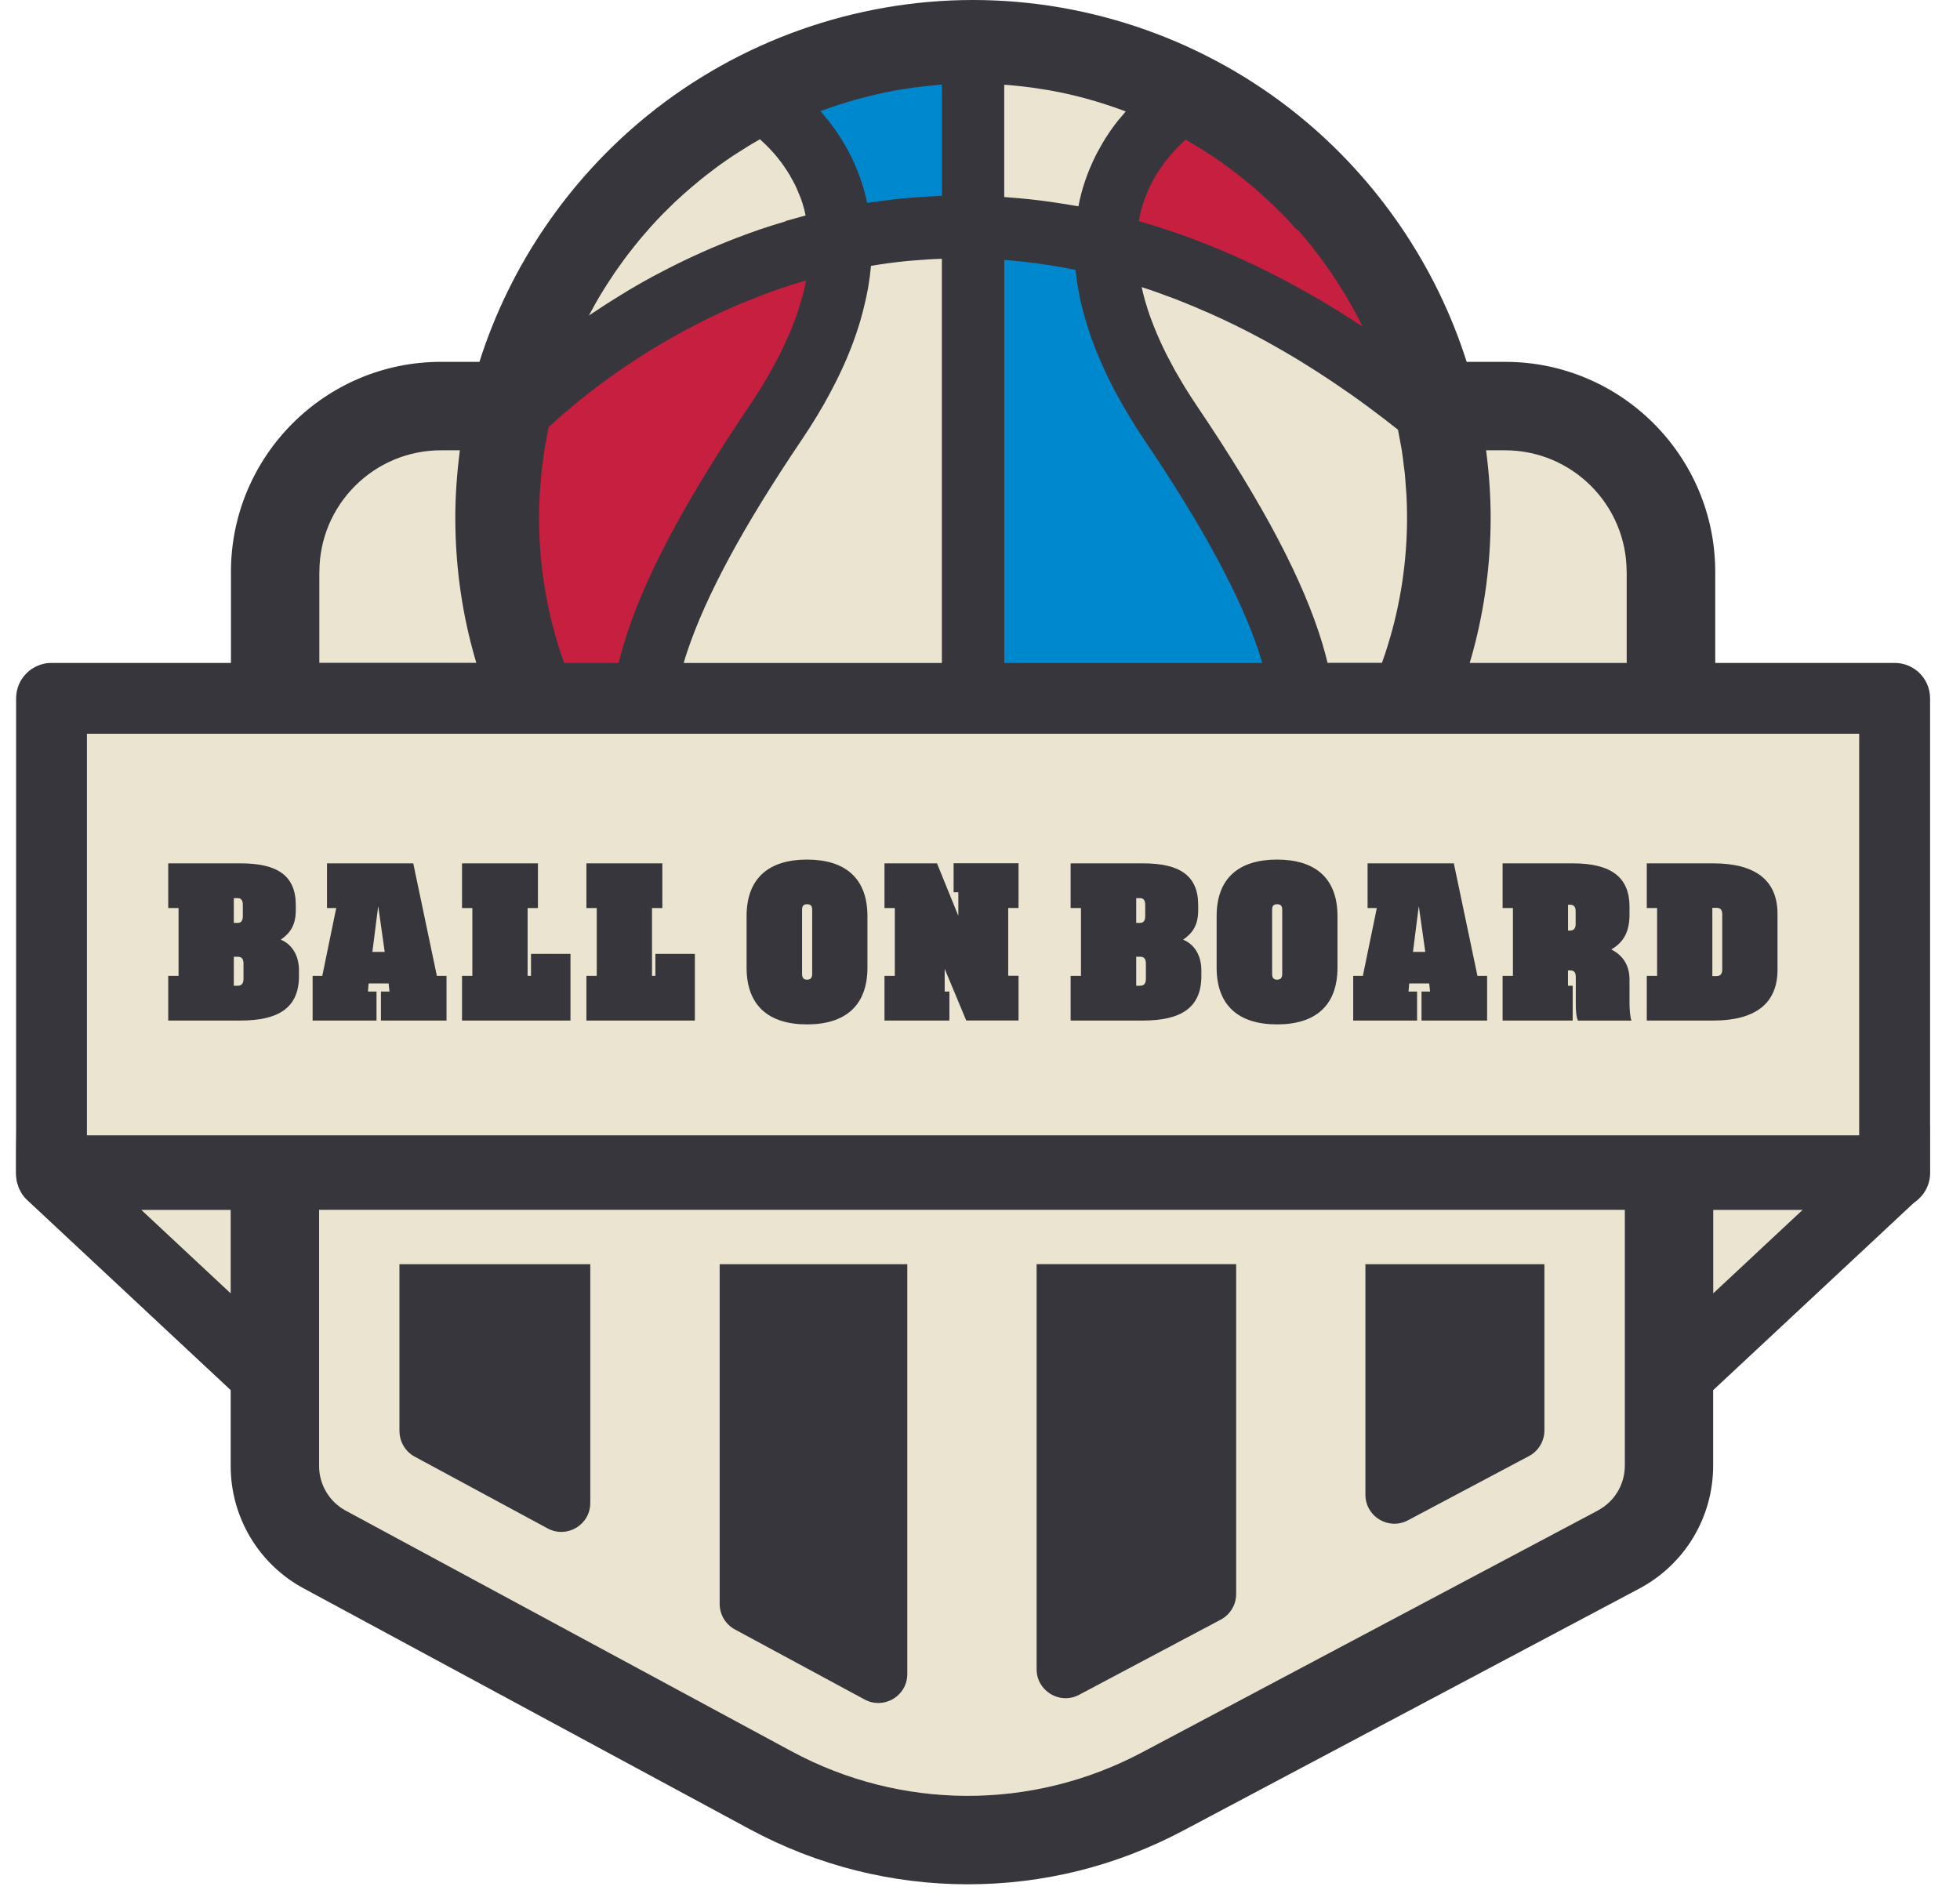 <svg width="200" height="194" viewBox="0 0 200 194" fill="none" xmlns="http://www.w3.org/2000/svg">
<mask id="mask0_1081_2009" style="mask-type:alpha" maskUnits="userSpaceOnUse" x="0" y="116" width="200" height="78">
<path d="M0 116.328H200V193.535H0V116.328Z" fill="#D9D9D9"/>
</mask>
<g mask="url(#mask0_1081_2009)">
<path d="M163.044 154.15L116.529 178.836C105.303 184.791 91.927 184.746 80.745 178.708L35.284 154.165C33.607 153.263 32.562 151.511 32.562 149.608V123.464H165.796V149.571C165.796 151.488 164.743 153.248 163.044 154.142V154.15Z" fill="#EBE4D0"/>
<path d="M73.436 163.684C73.436 164.767 74.031 165.767 74.986 166.286L88.227 173.437C90.197 174.497 92.581 173.076 92.581 170.835V129.013H73.436V163.692V163.684Z" fill="#38363D"/>
<path d="M105.777 170.346C105.777 172.572 108.145 174.001 110.115 172.956L124.567 165.286C125.53 164.775 126.139 163.767 126.139 162.677V129.006H105.777V170.346Z" fill="#38363D"/>
<path d="M40.765 146.052C40.765 147.134 41.359 148.134 42.314 148.653L55.879 155.977C57.849 157.037 60.233 155.616 60.233 153.375V129.013H40.758V146.052H40.765Z" fill="#38363D"/>
<path d="M139.328 152.541C139.328 154.766 141.696 156.195 143.666 155.15L156.02 148.593C156.983 148.082 157.592 147.074 157.592 145.984V129.013H139.328V152.541Z" fill="#38363D"/>
<path d="M196.437 121.238C196.474 121.148 196.497 121.043 196.527 120.952C196.565 120.825 196.617 120.697 196.64 120.561C196.677 120.381 196.685 120.2 196.692 120.02C196.692 119.96 196.707 119.907 196.707 119.855V71.694C196.707 69.701 195.091 68.085 193.091 68.085H174.811V58.806C174.811 47.001 165.209 37.398 153.404 37.398H149.479C146.374 27.608 140.388 18.803 132.328 12.269C122.974 4.69 111.199 0.517 99.168 0.517C87.137 0.517 75.369 4.69 66.015 12.269C57.955 18.803 51.969 27.608 48.864 37.398H44.946C33.141 37.398 23.539 47.001 23.539 58.806V68.085H5.26C3.26 68.085 1.643 69.701 1.643 71.694V119.855C1.643 120.088 1.666 120.328 1.711 120.561C1.733 120.674 1.771 120.779 1.808 120.885C1.846 121.005 1.869 121.125 1.921 121.238C1.974 121.373 2.049 121.494 2.117 121.614C2.162 121.697 2.199 121.78 2.252 121.855C2.387 122.058 2.538 122.246 2.711 122.411L23.539 141.863V149.608C23.539 154.834 26.396 159.624 30.998 162.105L76.46 186.648C83.43 190.415 91.092 192.295 98.754 192.295C106.416 192.295 113.86 190.468 120.755 186.806L167.27 162.12C171.924 159.646 174.811 154.842 174.811 149.578V141.871L195.64 122.426C195.813 122.253 195.971 122.065 196.106 121.862C196.143 121.802 196.174 121.734 196.211 121.674C196.294 121.531 196.377 121.396 196.437 121.246V121.238ZM63.045 68.062C63.045 68.062 63.045 68.077 63.045 68.085H57.504C57.489 68.047 57.474 68.002 57.458 67.964C57.255 67.393 57.067 66.821 56.895 66.25C55.601 62.062 54.947 57.693 54.947 53.272C54.947 52.49 54.97 51.708 55.015 50.926C55.03 50.663 55.06 50.407 55.075 50.144C55.112 49.617 55.15 49.091 55.203 48.572C55.233 48.264 55.285 47.963 55.323 47.662C55.383 47.181 55.443 46.7 55.519 46.219C55.571 45.91 55.639 45.594 55.691 45.286C55.767 44.873 55.842 44.459 55.932 44.045C56.173 43.82 56.428 43.587 56.706 43.346C56.729 43.331 56.752 43.309 56.767 43.294C57.03 43.06 57.3 42.82 57.586 42.572C57.624 42.542 57.661 42.504 57.707 42.474C57.985 42.241 58.27 41.993 58.571 41.745C58.631 41.7 58.692 41.647 58.744 41.602C59.038 41.361 59.338 41.12 59.647 40.872C59.722 40.812 59.804 40.752 59.88 40.692C60.188 40.451 60.496 40.211 60.819 39.963C60.917 39.887 61.015 39.82 61.113 39.745C61.429 39.504 61.752 39.271 62.09 39.023C62.203 38.94 62.323 38.857 62.444 38.775C62.775 38.541 63.105 38.308 63.451 38.068C63.587 37.977 63.73 37.88 63.872 37.789C64.211 37.564 64.549 37.331 64.91 37.098C65.068 37 65.226 36.895 65.384 36.797C65.737 36.571 66.083 36.346 66.451 36.128C66.624 36.023 66.805 35.917 66.985 35.812C67.346 35.594 67.707 35.376 68.083 35.158C68.279 35.045 68.482 34.94 68.677 34.827C69.046 34.616 69.414 34.406 69.797 34.203C70.016 34.09 70.234 33.977 70.452 33.857C70.835 33.661 71.211 33.458 71.602 33.263C71.828 33.15 72.068 33.037 72.301 32.925C72.7 32.729 73.091 32.541 73.497 32.353C73.73 32.248 73.971 32.143 74.204 32.037C74.625 31.849 75.038 31.661 75.467 31.481C75.678 31.391 75.896 31.308 76.106 31.225C77.249 30.759 78.422 30.308 79.633 29.894C80.407 29.631 81.197 29.383 81.986 29.157C82.046 29.142 82.106 29.127 82.159 29.105C82.061 29.624 81.941 30.15 81.798 30.676C81.753 30.849 81.693 31.022 81.648 31.195C81.543 31.564 81.43 31.932 81.309 32.308C81.242 32.519 81.159 32.729 81.084 32.947C80.956 33.293 80.828 33.639 80.685 33.992C80.595 34.218 80.497 34.444 80.4 34.676C80.249 35.022 80.091 35.376 79.926 35.722C79.821 35.955 79.708 36.18 79.595 36.413C79.415 36.774 79.227 37.143 79.024 37.511C78.903 37.737 78.791 37.955 78.663 38.181C78.437 38.587 78.197 39 77.948 39.406C77.836 39.602 77.723 39.79 77.61 39.978C77.234 40.587 76.843 41.196 76.43 41.812C69.602 51.933 65.512 59.693 63.564 66.235C63.384 66.844 63.218 67.445 63.068 68.04L63.045 68.062ZM94.408 20.563C93.664 20.608 92.912 20.661 92.167 20.728C91.423 20.796 90.678 20.886 89.942 20.984C89.724 21.014 89.505 21.044 89.287 21.074C88.994 21.112 88.701 21.149 88.408 21.195H88.385C88.317 20.856 88.242 20.54 88.159 20.232C88.159 20.232 88.159 20.225 88.159 20.217C88.047 19.788 87.919 19.367 87.776 18.954C87.731 18.826 87.686 18.698 87.641 18.57C87.535 18.285 87.43 17.999 87.317 17.721C87.257 17.57 87.19 17.427 87.129 17.277C87.017 17.021 86.904 16.766 86.776 16.518C86.701 16.367 86.626 16.224 86.55 16.074C86.423 15.826 86.287 15.578 86.144 15.337C86.062 15.202 85.987 15.059 85.904 14.924C85.746 14.66 85.573 14.397 85.4 14.134C85.332 14.029 85.265 13.923 85.189 13.818C84.934 13.457 84.671 13.104 84.392 12.758C84.355 12.713 84.317 12.668 84.28 12.623C84.069 12.359 83.851 12.104 83.625 11.848C83.678 11.826 83.731 11.803 83.783 11.788C83.941 11.728 84.099 11.675 84.249 11.623C84.656 11.48 85.062 11.337 85.475 11.201C85.678 11.134 85.874 11.074 86.077 11.014C86.46 10.893 86.836 10.78 87.22 10.675C87.423 10.615 87.626 10.562 87.829 10.51C88.25 10.397 88.671 10.299 89.092 10.194C89.25 10.156 89.415 10.119 89.573 10.081C90.152 9.953 90.739 9.833 91.325 9.728C91.43 9.705 91.543 9.69 91.648 9.675C92.13 9.592 92.611 9.517 93.092 9.449C93.288 9.419 93.491 9.397 93.694 9.374C94.1 9.322 94.498 9.277 94.904 9.239C95.115 9.216 95.325 9.201 95.543 9.179C95.694 9.164 95.852 9.156 96.01 9.149V20.473C95.709 20.495 95.408 20.51 95.1 20.525C94.874 20.533 94.649 20.548 94.423 20.555L94.408 20.563ZM132.2 23.864C132.275 23.947 132.35 24.022 132.418 24.105C132.816 24.563 133.207 25.029 133.591 25.503C133.689 25.623 133.786 25.751 133.884 25.879C134.162 26.232 134.441 26.586 134.704 26.947C134.832 27.12 134.959 27.293 135.08 27.466C135.313 27.789 135.538 28.112 135.764 28.443C135.892 28.631 136.02 28.819 136.14 29.015C136.358 29.345 136.568 29.676 136.771 30.007C136.892 30.195 137.005 30.383 137.117 30.571C137.335 30.932 137.546 31.308 137.757 31.676C137.847 31.842 137.944 32 138.027 32.165C138.32 32.706 138.606 33.248 138.877 33.804C138.877 33.804 138.862 33.797 138.854 33.789C138.02 33.24 137.185 32.706 136.35 32.188C136.185 32.09 136.027 31.985 135.862 31.887C135.05 31.391 134.237 30.909 133.425 30.451C133.26 30.36 133.102 30.27 132.937 30.18C132.094 29.706 131.252 29.248 130.41 28.804C130.38 28.789 130.35 28.774 130.32 28.759C129.493 28.33 128.658 27.917 127.831 27.526C127.673 27.451 127.523 27.375 127.365 27.308C126.545 26.924 125.726 26.556 124.899 26.202C124.733 26.127 124.56 26.059 124.395 25.992C123.553 25.638 122.71 25.293 121.868 24.977C121.801 24.954 121.733 24.932 121.665 24.901C120.853 24.593 120.041 24.308 119.229 24.037C119.086 23.992 118.943 23.939 118.8 23.894C117.973 23.623 117.139 23.368 116.312 23.127C116.236 23.104 116.161 23.074 116.079 23.052C116.079 23.037 116.079 23.022 116.079 23.007C116.139 22.661 116.214 22.33 116.297 21.999C116.297 21.977 116.304 21.962 116.312 21.939C116.424 21.495 116.567 21.074 116.718 20.661C116.77 20.525 116.823 20.405 116.876 20.277C116.988 20.006 117.094 19.743 117.221 19.488C117.289 19.345 117.372 19.202 117.439 19.059C117.56 18.834 117.673 18.615 117.8 18.405C117.883 18.262 117.973 18.134 118.056 17.999C118.184 17.803 118.312 17.608 118.44 17.427C118.53 17.3 118.62 17.172 118.718 17.051C118.853 16.878 118.988 16.706 119.124 16.54C119.214 16.427 119.312 16.314 119.402 16.209C119.545 16.051 119.688 15.893 119.831 15.743C119.921 15.645 120.011 15.548 120.101 15.457C120.252 15.307 120.402 15.172 120.545 15.029C120.628 14.954 120.71 14.871 120.786 14.803C120.808 14.788 120.823 14.773 120.838 14.758C121.056 14.878 121.267 14.999 121.485 15.127C121.68 15.239 121.876 15.352 122.064 15.472C122.447 15.706 122.823 15.946 123.199 16.187C123.335 16.277 123.477 16.36 123.613 16.457C124.117 16.796 124.62 17.142 125.109 17.503C125.214 17.578 125.32 17.66 125.425 17.743C125.808 18.029 126.192 18.315 126.56 18.615C126.726 18.751 126.891 18.886 127.057 19.021C127.365 19.27 127.673 19.525 127.974 19.788C128.147 19.939 128.32 20.097 128.493 20.247C128.779 20.503 129.064 20.766 129.342 21.029C129.508 21.187 129.681 21.345 129.846 21.503C130.132 21.781 130.418 22.067 130.696 22.352C130.839 22.503 130.989 22.646 131.132 22.796C131.478 23.157 131.809 23.526 132.14 23.894L132.2 23.864ZM102.363 27.014C102.551 27.029 102.739 27.044 102.927 27.059C103.236 27.082 103.544 27.112 103.845 27.142C104.333 27.195 104.83 27.247 105.318 27.315C105.514 27.338 105.709 27.36 105.905 27.39C106.612 27.488 107.319 27.601 108.025 27.721C108.153 27.744 108.274 27.766 108.401 27.789C108.807 27.864 109.213 27.947 109.627 28.029C109.627 28.06 109.635 28.09 109.635 28.12C109.65 28.263 109.672 28.413 109.687 28.556C109.71 28.759 109.732 28.962 109.762 29.165C109.785 29.315 109.807 29.466 109.838 29.616C109.868 29.819 109.905 30.022 109.943 30.225C109.973 30.375 110.003 30.533 110.033 30.691C110.071 30.894 110.116 31.097 110.161 31.3C110.198 31.458 110.236 31.616 110.274 31.767C110.326 31.97 110.371 32.173 110.432 32.376C110.477 32.534 110.522 32.691 110.567 32.857C110.627 33.06 110.687 33.263 110.747 33.474C110.8 33.631 110.845 33.797 110.898 33.955C110.965 34.158 111.033 34.368 111.101 34.571C111.153 34.737 111.214 34.895 111.274 35.06C111.349 35.263 111.424 35.474 111.507 35.684C111.567 35.85 111.635 36.015 111.695 36.18C111.777 36.391 111.86 36.602 111.95 36.804C112.018 36.97 112.086 37.135 112.161 37.301C112.251 37.511 112.349 37.722 112.447 37.94C112.522 38.105 112.597 38.271 112.672 38.436C112.77 38.654 112.875 38.865 112.981 39.083C113.063 39.248 113.138 39.414 113.229 39.579C113.341 39.797 113.454 40.015 113.567 40.233C113.657 40.399 113.74 40.564 113.83 40.73C113.951 40.955 114.078 41.181 114.206 41.406C114.296 41.564 114.387 41.73 114.477 41.888C114.612 42.128 114.755 42.369 114.898 42.602C114.988 42.752 115.071 42.903 115.161 43.053C115.319 43.316 115.492 43.579 115.657 43.85C115.74 43.978 115.815 44.106 115.898 44.233C116.146 44.624 116.409 45.023 116.673 45.414C122.598 54.189 126.402 61.234 128.305 66.949C128.433 67.34 128.545 67.716 128.658 68.092H102.363V27.022V27.014ZM8.869 75.311H189.489V116.245H8.869V75.311ZM163.044 154.15L116.53 178.836C105.303 184.791 91.927 184.746 80.746 178.708L35.284 154.165C33.607 153.263 32.562 151.511 32.562 149.608V123.464H165.796V149.571C165.796 151.488 164.743 153.248 163.044 154.142V154.15Z" fill="#38363D"/>
<path d="M14.418 123.471H23.539V131.991L14.418 123.471Z" fill="#EBE4D0"/>
<path d="M174.819 123.471H183.94L174.819 131.991V123.471Z" fill="#EBE4D0"/>
</g>
<path d="M193.235 119.123H5.188V76.625V77.686V71.829L28.271 69.827L30.499 50.862L31.9 45.954L50.555 38.538L78.132 8.643L102.479 1.679L130.041 12.384L147.725 38.553L170.477 52.202L171.485 60.401L170.815 69.827L193.235 71.829V76.422V76.964V119.123Z" fill="#EBE4D0"/>
<path d="M121.459 10.435L115.647 14.846L112.763 24.656L142.877 38.538L143.592 32.207L127.647 12.942L121.459 10.435Z" fill="#C61F40"/>
<path d="M89.906 3.907H99.294V21.05L88.506 23.775L81.843 14.846L78.132 8.643L89.906 3.907Z" fill="#0088CF"/>
<path d="M85.156 23.775V29.294L80.473 42.386L70.905 56.803L65.371 67.651L52.678 69.827L50.555 50.08V41.045L85.156 23.775Z" fill="#C61F40"/>
<path d="M99.295 23.775V69.601L135.349 71.829L129.808 58L119.509 42.386L111.702 24.987L99.295 23.775Z" fill="#0088CF"/>
<path d="M17.166 88.106H24.544C28.256 88.106 30.183 89.318 30.183 92.367V92.871C30.183 94.407 29.634 95.205 28.648 95.898C29.701 96.312 30.507 97.411 30.507 99.015V99.609C30.507 102.817 28.467 104.149 24.522 104.149H17.166V99.587H18.221V92.668H17.166V88.106ZM24.778 93.489V92.344C24.778 91.976 24.665 91.659 24.273 91.659H23.859V94.181H24.273C24.665 94.181 24.778 93.858 24.778 93.496V93.489ZM24.846 99.88V98.345C24.846 97.953 24.733 97.637 24.273 97.637H23.859V100.596H24.273C24.733 100.596 24.846 100.249 24.846 99.888V99.88Z" fill="#38363D"/>
<path d="M38.412 104.149H31.9V99.587H32.886L34.309 92.668H33.368V88.106H42.169L44.578 99.587H45.564V104.149H38.871V101.19H39.745L39.654 100.362H37.614L37.546 101.19H38.42V104.149H38.412ZM37.998 97.14H39.255L38.593 92.465L37.998 97.14Z" fill="#38363D"/>
<path d="M58.212 97.343V104.149H47.145V99.587H48.199V92.668H47.145V88.106H54.892V92.668H53.838V99.587H54.184V97.343H58.219H58.212Z" fill="#38363D"/>
<path d="M70.905 97.343V104.149H59.838V99.587H60.892V92.668H59.838V88.106H67.585V92.668H66.531V99.587H66.877V97.343H70.912H70.905Z" fill="#38363D"/>
<path d="M76.182 98.744V93.496C76.182 89.604 78.471 87.722 82.348 87.722C86.225 87.722 88.514 89.604 88.514 93.496V98.744C88.514 102.636 86.248 104.541 82.348 104.541C78.448 104.541 76.182 102.636 76.182 98.744ZM82.875 99.361V92.849C82.875 92.525 82.785 92.277 82.348 92.277C81.934 92.277 81.844 92.525 81.844 92.849V99.361C81.844 99.707 81.934 99.979 82.348 99.979C82.785 99.979 82.875 99.7 82.875 99.361Z" fill="#38363D"/>
<path d="M96.396 98.879V101.19H96.878V104.149H90.253V99.587H91.307V92.668H90.253V88.106H95.613L97.789 93.466V91.057H97.307V88.098H103.932V92.661H102.878V99.579H103.932V104.142H98.594L96.396 98.872V98.879Z" fill="#38363D"/>
<path d="M109.248 88.106H116.625C120.337 88.106 122.264 89.318 122.264 92.367V92.871C122.264 94.407 121.715 95.205 120.729 95.898C121.782 96.312 122.588 97.411 122.588 99.015V99.609C122.588 102.817 120.548 104.149 116.603 104.149H109.248V99.587H110.302V92.668H109.248V88.106ZM116.859 93.489V92.344C116.859 91.976 116.746 91.659 116.354 91.659H115.94V94.181H116.354C116.746 94.181 116.859 93.858 116.859 93.496V93.489ZM116.927 99.88V98.345C116.927 97.953 116.814 97.637 116.354 97.637H115.94V100.596H116.354C116.814 100.596 116.927 100.249 116.927 99.888V99.88Z" fill="#38363D"/>
<path d="M124.146 98.744V93.496C124.146 89.604 126.435 87.722 130.312 87.722C134.19 87.722 136.478 89.604 136.478 93.496V98.744C136.478 102.636 134.212 104.541 130.312 104.541C126.413 104.541 124.146 102.636 124.146 98.744ZM130.839 99.361V92.849C130.839 92.525 130.749 92.277 130.312 92.277C129.898 92.277 129.808 92.525 129.808 92.849V99.361C129.808 99.707 129.898 99.979 130.312 99.979C130.749 99.979 130.839 99.7 130.839 99.361Z" fill="#38363D"/>
<path d="M144.594 104.149H138.082V99.587H139.068L140.491 92.668H139.55V88.106H148.35L150.76 99.587H151.746V104.149H145.053V101.19H145.926L145.836 100.362H143.796L143.728 101.19H144.601V104.149H144.594ZM144.18 97.14H145.437L144.774 92.465L144.18 97.14Z" fill="#38363D"/>
<path d="M159.997 99.015V100.596H160.479V104.149H153.327V99.587H154.381V92.668H153.327V88.106H160.479C164.469 88.106 166.276 89.574 166.276 92.533V93.338C166.276 95.1 165.658 96.177 164.416 96.892C165.628 97.509 166.276 98.54 166.276 99.963V102.44C166.276 102.945 166.343 103.863 166.479 104.157H161.021C160.84 103.81 160.795 103.103 160.795 102.418V99.715C160.795 99.323 160.682 99.03 160.245 99.03H159.997V99.015ZM160.78 94.272V93.014C160.78 92.623 160.667 92.329 160.23 92.329H160.004V94.964H160.23C160.667 94.964 160.78 94.641 160.78 94.279V94.272Z" fill="#38363D"/>
<path d="M168.038 88.106H174.821C179.014 88.106 181.378 89.755 181.378 93.263V98.97C181.378 102.5 178.992 104.149 174.821 104.149H168.038V99.587H169.092V92.668H168.038V88.106ZM175.739 98.924V93.331C175.739 92.939 175.626 92.646 175.167 92.646H174.73V99.609H175.167C175.626 99.609 175.739 99.286 175.739 98.924Z" fill="#38363D"/>
<path d="M196.947 114.968V71.265C196.947 69.27 195.328 67.651 193.326 67.651H175.024V58.361C175.024 46.541 165.41 36.927 153.59 36.927H149.66C146.551 27.125 140.558 18.309 132.488 11.767C123.122 4.178 111.333 0 99.287 0C87.242 0 75.459 4.178 66.094 11.767C58.023 18.309 52.031 27.125 48.922 36.927H44.999C33.179 36.927 23.566 46.541 23.566 58.361V67.651H5.264C3.261 67.651 1.643 69.27 1.643 71.265V119.696C1.643 121.691 3.261 123.309 5.264 123.309H23.566H175.031H193.333C195.336 123.309 196.954 121.691 196.954 119.696V114.968H196.947ZM165.99 58.361V67.651H149.969C150.089 67.245 150.21 66.846 150.315 66.439C151.505 62.027 152.107 57.442 152.107 52.82C152.107 50.524 151.941 48.227 151.64 45.954H153.583C160.419 45.954 165.982 51.517 165.982 58.353L165.99 58.361ZM134.98 65.822C133.022 59.264 128.934 51.495 122.098 41.369C121.699 40.782 121.331 40.202 120.969 39.623C120.849 39.434 120.743 39.246 120.63 39.058C120.397 38.674 120.171 38.29 119.953 37.906C119.832 37.688 119.712 37.469 119.599 37.251C119.411 36.905 119.223 36.551 119.049 36.212C118.936 35.986 118.831 35.768 118.726 35.55C118.56 35.211 118.41 34.872 118.259 34.533C118.161 34.322 118.071 34.104 117.98 33.893C117.83 33.539 117.694 33.193 117.566 32.847C117.499 32.659 117.423 32.47 117.356 32.29C117.197 31.846 117.054 31.401 116.926 30.957C116.904 30.882 116.874 30.799 116.851 30.724C116.716 30.242 116.603 29.768 116.497 29.301C117.092 29.489 117.679 29.692 118.274 29.903C118.364 29.933 118.462 29.971 118.553 30.009C119.027 30.182 119.501 30.355 119.975 30.536C120.164 30.611 120.352 30.686 120.54 30.761C120.916 30.912 121.3 31.063 121.677 31.221C121.903 31.319 122.136 31.416 122.362 31.514C122.701 31.657 123.04 31.8 123.378 31.951C123.627 32.064 123.875 32.177 124.131 32.29C124.447 32.433 124.771 32.583 125.087 32.734C125.351 32.854 125.614 32.982 125.87 33.11C126.179 33.261 126.488 33.411 126.796 33.569C127.067 33.705 127.331 33.841 127.594 33.976C127.895 34.134 128.197 34.292 128.505 34.458C128.776 34.601 129.04 34.744 129.311 34.895C129.612 35.06 129.921 35.233 130.222 35.407C130.485 35.557 130.749 35.708 131.012 35.858C131.321 36.039 131.637 36.227 131.946 36.408C132.202 36.558 132.458 36.709 132.706 36.867C133.037 37.07 133.369 37.274 133.692 37.484C133.926 37.635 134.159 37.778 134.392 37.928C134.761 38.162 135.13 38.41 135.499 38.651C135.695 38.779 135.883 38.907 136.079 39.035C136.583 39.374 137.08 39.72 137.577 40.067C137.637 40.112 137.698 40.15 137.758 40.187C138.91 40.993 140.054 41.843 141.198 42.717C141.281 42.784 141.364 42.845 141.447 42.912C141.846 43.221 142.245 43.537 142.651 43.853C142.727 44.215 142.787 44.576 142.855 44.938C142.915 45.269 142.982 45.6 143.035 45.931C143.11 46.391 143.163 46.842 143.216 47.301C143.254 47.61 143.299 47.919 143.336 48.22C143.389 48.732 143.427 49.244 143.457 49.756C143.472 50.012 143.502 50.26 143.517 50.516C143.555 51.284 143.577 52.052 143.577 52.812C143.577 57.239 142.922 61.613 141.627 65.807C141.454 66.386 141.258 66.958 141.055 67.531C141.04 67.568 141.025 67.606 141.01 67.644H135.462C135.462 67.644 135.462 67.628 135.462 67.621C135.311 67.026 135.153 66.424 134.972 65.814L134.98 65.822ZM63.113 67.628C63.113 67.628 63.113 67.644 63.113 67.651H57.564C57.549 67.613 57.534 67.568 57.519 67.531C57.316 66.958 57.128 66.386 56.954 65.814C55.66 61.621 55.005 57.247 55.005 52.82C55.005 52.037 55.027 51.254 55.072 50.471C55.087 50.208 55.117 49.952 55.133 49.688C55.17 49.161 55.208 48.634 55.261 48.115C55.291 47.806 55.343 47.505 55.381 47.204C55.441 46.722 55.501 46.24 55.577 45.758C55.629 45.45 55.697 45.133 55.75 44.825C55.825 44.411 55.9 43.996 55.991 43.582C56.232 43.357 56.488 43.123 56.766 42.882C56.789 42.867 56.811 42.845 56.826 42.83C57.09 42.596 57.361 42.355 57.647 42.107C57.685 42.077 57.722 42.039 57.767 42.009C58.046 41.776 58.332 41.527 58.633 41.279C58.694 41.234 58.754 41.181 58.806 41.136C59.1 40.895 59.401 40.654 59.71 40.405C59.785 40.345 59.868 40.285 59.943 40.225C60.252 39.984 60.561 39.743 60.884 39.495C60.982 39.419 61.08 39.351 61.178 39.276C61.494 39.035 61.818 38.802 62.157 38.553C62.27 38.471 62.39 38.388 62.51 38.305C62.842 38.072 63.173 37.838 63.519 37.597C63.655 37.507 63.798 37.409 63.941 37.319C64.28 37.093 64.618 36.859 64.98 36.626C65.138 36.528 65.296 36.423 65.454 36.325C65.808 36.099 66.154 35.873 66.523 35.655C66.696 35.55 66.877 35.444 67.058 35.339C67.419 35.12 67.78 34.902 68.157 34.684C68.353 34.571 68.556 34.465 68.752 34.352C69.121 34.142 69.489 33.931 69.873 33.728C70.092 33.615 70.31 33.502 70.528 33.381C70.912 33.186 71.289 32.982 71.68 32.787C71.906 32.674 72.147 32.561 72.38 32.448C72.779 32.252 73.171 32.064 73.577 31.876C73.811 31.77 74.052 31.665 74.285 31.559C74.707 31.371 75.121 31.183 75.55 31.002C75.761 30.912 75.979 30.829 76.19 30.746C77.334 30.28 78.508 29.828 79.721 29.414C80.496 29.15 81.287 28.902 82.077 28.676C82.137 28.661 82.197 28.646 82.25 28.623C82.152 29.143 82.032 29.67 81.889 30.197C81.844 30.37 81.783 30.543 81.738 30.716C81.633 31.085 81.52 31.454 81.399 31.831C81.332 32.041 81.249 32.252 81.174 32.47C81.046 32.817 80.918 33.163 80.775 33.517C80.684 33.743 80.586 33.969 80.489 34.202C80.338 34.548 80.18 34.902 80.014 35.248C79.909 35.482 79.796 35.708 79.683 35.941C79.502 36.302 79.314 36.671 79.111 37.04C78.99 37.266 78.877 37.484 78.749 37.71C78.523 38.117 78.283 38.531 78.034 38.937C77.921 39.133 77.808 39.321 77.695 39.51C77.319 40.119 76.927 40.729 76.513 41.346C69.678 51.48 65.582 59.249 63.632 65.799C63.452 66.409 63.286 67.011 63.135 67.606L63.113 67.628ZM108.51 20.801C107.824 20.688 107.139 20.59 106.447 20.5C106.394 20.5 106.341 20.485 106.289 20.477C105.551 20.387 104.813 20.304 104.068 20.237C103.849 20.214 103.631 20.199 103.405 20.184C103.097 20.161 102.78 20.131 102.472 20.109V8.65C102.63 8.658 102.78 8.665 102.938 8.68C103.149 8.695 103.36 8.718 103.578 8.741C103.985 8.778 104.391 8.823 104.79 8.876C104.986 8.899 105.189 8.921 105.385 8.951C105.867 9.019 106.356 9.094 106.838 9.177C106.944 9.192 107.057 9.207 107.162 9.23C107.749 9.335 108.336 9.456 108.916 9.584C109.074 9.621 109.24 9.659 109.398 9.697C109.819 9.795 110.241 9.9 110.655 10.013C110.858 10.066 111.062 10.126 111.272 10.186C111.656 10.291 112.033 10.404 112.409 10.525C112.613 10.585 112.816 10.653 113.019 10.721C113.418 10.849 113.817 10.992 114.216 11.135C114.382 11.195 114.555 11.255 114.721 11.315C114.773 11.33 114.818 11.353 114.871 11.376C114.638 11.639 114.419 11.902 114.201 12.166C114.171 12.204 114.133 12.241 114.103 12.279C113.825 12.625 113.561 12.987 113.305 13.348C113.237 13.446 113.17 13.551 113.102 13.657C112.921 13.92 112.748 14.184 112.59 14.455C112.507 14.59 112.432 14.726 112.357 14.861C112.214 15.11 112.078 15.358 111.943 15.607C111.867 15.75 111.792 15.9 111.724 16.043C111.596 16.299 111.483 16.555 111.37 16.811C111.31 16.954 111.242 17.097 111.182 17.24C111.062 17.526 110.956 17.812 110.851 18.106C110.806 18.227 110.761 18.347 110.723 18.467C110.58 18.881 110.452 19.303 110.339 19.732C110.234 20.146 110.136 20.568 110.053 21.005C110.053 21.02 110.045 21.035 110.045 21.05H110.015C109.744 20.997 109.473 20.959 109.202 20.914C108.976 20.877 108.75 20.831 108.525 20.801H108.51ZM94.514 20.071C93.769 20.116 93.016 20.169 92.271 20.237C91.525 20.304 90.78 20.395 90.042 20.493C89.824 20.523 89.606 20.553 89.387 20.583C89.094 20.62 88.8 20.658 88.506 20.703H88.484C88.416 20.365 88.341 20.048 88.258 19.74C88.258 19.74 88.258 19.732 88.258 19.725C88.145 19.296 88.017 18.874 87.874 18.46C87.829 18.332 87.784 18.204 87.738 18.076C87.633 17.79 87.528 17.504 87.415 17.225C87.355 17.075 87.287 16.932 87.227 16.781C87.114 16.525 87.001 16.269 86.873 16.021C86.797 15.87 86.722 15.727 86.647 15.576C86.519 15.328 86.383 15.08 86.24 14.839C86.157 14.703 86.082 14.56 85.999 14.425C85.841 14.161 85.668 13.898 85.495 13.634C85.427 13.529 85.359 13.423 85.284 13.318C85.028 12.957 84.765 12.603 84.486 12.256C84.448 12.211 84.411 12.166 84.373 12.121C84.162 11.857 83.944 11.601 83.718 11.345C83.771 11.323 83.824 11.3 83.876 11.285C84.034 11.225 84.192 11.172 84.343 11.12C84.75 10.976 85.156 10.834 85.57 10.698C85.773 10.63 85.969 10.57 86.172 10.51C86.556 10.389 86.933 10.276 87.317 10.171C87.52 10.111 87.723 10.058 87.927 10.005C88.348 9.892 88.77 9.795 89.191 9.689C89.35 9.652 89.515 9.614 89.673 9.576C90.253 9.448 90.84 9.328 91.427 9.222C91.533 9.2 91.646 9.185 91.751 9.17C92.233 9.087 92.715 9.012 93.197 8.944C93.392 8.914 93.596 8.891 93.799 8.869C94.205 8.816 94.604 8.771 95.011 8.733C95.222 8.71 95.433 8.695 95.651 8.673C95.801 8.658 95.96 8.65 96.118 8.643V19.981C95.817 20.003 95.515 20.018 95.207 20.033C94.981 20.041 94.755 20.056 94.529 20.063L94.514 20.071ZM132.352 23.376C132.428 23.459 132.503 23.534 132.571 23.617C132.97 24.076 133.361 24.543 133.745 25.017C133.843 25.138 133.941 25.266 134.039 25.394C134.317 25.747 134.596 26.101 134.859 26.463C134.987 26.636 135.115 26.809 135.236 26.982C135.469 27.306 135.695 27.63 135.921 27.961C136.049 28.149 136.177 28.337 136.297 28.533C136.516 28.864 136.726 29.195 136.93 29.527C137.05 29.715 137.163 29.903 137.276 30.091C137.494 30.453 137.705 30.829 137.916 31.198C138.006 31.364 138.104 31.522 138.187 31.687C138.48 32.23 138.767 32.772 139.038 33.329C139.038 33.329 139.023 33.321 139.015 33.314C138.179 32.764 137.344 32.23 136.508 31.71C136.342 31.612 136.184 31.507 136.019 31.409C135.206 30.912 134.392 30.43 133.579 29.971C133.414 29.881 133.256 29.79 133.09 29.7C132.247 29.226 131.404 28.766 130.56 28.322C130.53 28.307 130.5 28.292 130.47 28.277C129.642 27.848 128.806 27.434 127.978 27.042C127.82 26.967 127.67 26.892 127.511 26.824C126.691 26.44 125.87 26.071 125.042 25.717C124.876 25.642 124.703 25.574 124.538 25.506C123.694 25.153 122.851 24.806 122.008 24.49C121.94 24.468 121.873 24.445 121.805 24.415C120.992 24.106 120.179 23.82 119.366 23.549C119.223 23.504 119.08 23.451 118.937 23.406C118.108 23.135 117.273 22.879 116.445 22.638C116.369 22.616 116.294 22.585 116.211 22.563C116.211 22.548 116.211 22.533 116.211 22.518C116.271 22.171 116.347 21.84 116.43 21.509C116.43 21.486 116.437 21.471 116.445 21.449C116.557 21.005 116.701 20.583 116.851 20.169C116.904 20.033 116.956 19.913 117.009 19.785C117.122 19.514 117.228 19.25 117.356 18.994C117.423 18.851 117.506 18.708 117.574 18.565C117.694 18.339 117.807 18.121 117.935 17.91C118.018 17.767 118.108 17.639 118.191 17.504C118.319 17.308 118.447 17.112 118.575 16.932C118.665 16.804 118.756 16.676 118.854 16.555C118.989 16.382 119.125 16.209 119.26 16.043C119.351 15.93 119.448 15.817 119.539 15.712C119.682 15.554 119.825 15.396 119.968 15.245C120.058 15.147 120.149 15.05 120.239 14.959C120.389 14.809 120.54 14.673 120.683 14.53C120.766 14.455 120.849 14.372 120.924 14.304C120.947 14.289 120.962 14.274 120.977 14.259C121.195 14.379 121.406 14.5 121.624 14.628C121.82 14.741 122.016 14.854 122.204 14.974C122.588 15.208 122.964 15.448 123.341 15.689C123.476 15.78 123.619 15.863 123.755 15.96C124.259 16.299 124.764 16.645 125.253 17.007C125.358 17.082 125.464 17.165 125.569 17.248C125.953 17.534 126.337 17.82 126.706 18.121C126.872 18.257 127.037 18.392 127.203 18.528C127.511 18.776 127.82 19.032 128.121 19.296C128.294 19.446 128.468 19.604 128.641 19.755C128.927 20.011 129.213 20.274 129.491 20.538C129.657 20.696 129.83 20.854 129.996 21.012C130.282 21.291 130.568 21.577 130.847 21.863C130.99 22.013 131.14 22.156 131.283 22.307C131.63 22.668 131.961 23.037 132.292 23.406L132.352 23.376ZM80.195 22.578C79.337 22.834 78.478 23.097 77.65 23.376C76.792 23.67 75.934 23.986 75.083 24.309C74.82 24.415 74.549 24.52 74.285 24.626C73.698 24.859 73.111 25.1 72.531 25.348C72.23 25.476 71.929 25.612 71.627 25.747C71.07 25.996 70.513 26.252 69.964 26.515C69.67 26.651 69.384 26.794 69.09 26.937C68.473 27.238 67.871 27.554 67.261 27.878C67.05 27.991 66.832 28.096 66.621 28.209C65.808 28.653 65.002 29.105 64.197 29.587C64.031 29.685 63.873 29.79 63.708 29.888C63.075 30.272 62.443 30.663 61.818 31.063C61.547 31.236 61.283 31.416 61.012 31.597C60.711 31.8 60.403 31.996 60.094 32.199C60.267 31.876 60.44 31.552 60.621 31.228C60.681 31.123 60.741 31.01 60.801 30.897C61.095 30.378 61.404 29.873 61.72 29.369C61.788 29.263 61.855 29.165 61.916 29.06C62.164 28.669 62.42 28.277 62.684 27.886C62.797 27.72 62.91 27.562 63.022 27.404C63.248 27.08 63.482 26.756 63.715 26.44C63.843 26.267 63.971 26.101 64.099 25.928C64.34 25.619 64.581 25.311 64.829 25.002C64.957 24.844 65.085 24.686 65.213 24.528C65.499 24.181 65.793 23.843 66.087 23.512C66.177 23.406 66.267 23.293 66.365 23.188C66.757 22.751 67.163 22.322 67.57 21.9C67.66 21.81 67.758 21.72 67.848 21.622C68.172 21.298 68.496 20.974 68.827 20.658C68.977 20.515 69.128 20.38 69.279 20.244C69.565 19.981 69.851 19.717 70.144 19.469C70.31 19.326 70.476 19.183 70.641 19.04C70.935 18.791 71.228 18.543 71.53 18.302C71.695 18.174 71.853 18.038 72.019 17.91C72.365 17.639 72.712 17.383 73.058 17.12C73.186 17.029 73.306 16.932 73.434 16.841C73.909 16.495 74.398 16.164 74.887 15.84C75 15.765 75.113 15.697 75.219 15.629C75.603 15.381 75.994 15.132 76.385 14.891C76.566 14.786 76.747 14.681 76.92 14.575C77.131 14.455 77.342 14.334 77.545 14.214C77.567 14.229 77.582 14.244 77.597 14.259C77.68 14.334 77.763 14.409 77.846 14.492C77.989 14.628 78.14 14.763 78.283 14.914C78.373 15.004 78.471 15.102 78.561 15.2C78.704 15.351 78.84 15.501 78.983 15.659C79.081 15.772 79.171 15.885 79.269 15.998C79.404 16.164 79.54 16.329 79.668 16.503C79.766 16.63 79.856 16.758 79.946 16.886C80.074 17.067 80.202 17.255 80.323 17.451C80.413 17.587 80.504 17.73 80.586 17.873C80.707 18.076 80.827 18.294 80.94 18.513C81.016 18.656 81.098 18.799 81.166 18.949C81.287 19.198 81.392 19.454 81.497 19.717C81.55 19.853 81.618 19.988 81.671 20.124C81.821 20.523 81.957 20.944 82.07 21.381C82.07 21.381 82.07 21.396 82.07 21.404C82.115 21.584 82.16 21.788 82.205 21.991C81.791 22.096 81.392 22.217 80.985 22.329C80.714 22.405 80.436 22.48 80.165 22.555L80.195 22.578ZM69.768 67.651C69.881 67.267 69.986 66.898 70.122 66.507C72.041 60.763 75.851 53.716 81.768 44.945C82.039 44.539 82.31 44.132 82.566 43.733C82.649 43.605 82.724 43.485 82.8 43.357C82.973 43.078 83.146 42.807 83.319 42.529C83.409 42.378 83.5 42.227 83.59 42.069C83.733 41.821 83.884 41.572 84.027 41.331C84.117 41.166 84.208 41.008 84.298 40.842C84.426 40.609 84.561 40.375 84.682 40.142C84.772 39.976 84.855 39.803 84.945 39.638C85.066 39.412 85.179 39.186 85.292 38.968C85.382 38.794 85.465 38.621 85.548 38.448C85.653 38.23 85.758 38.011 85.856 37.801C85.939 37.627 86.014 37.447 86.097 37.274C86.195 37.063 86.285 36.852 86.376 36.641C86.451 36.461 86.526 36.287 86.594 36.114C86.677 35.903 86.76 35.7 86.843 35.497C86.91 35.316 86.978 35.143 87.046 34.962C87.121 34.759 87.196 34.556 87.264 34.352C87.324 34.172 87.385 33.999 87.445 33.818C87.513 33.615 87.573 33.419 87.641 33.216C87.693 33.042 87.754 32.862 87.799 32.689C87.859 32.493 87.912 32.29 87.964 32.094C88.01 31.921 88.062 31.748 88.1 31.567C88.153 31.371 88.198 31.175 88.243 30.98C88.281 30.807 88.326 30.633 88.363 30.46C88.409 30.265 88.446 30.069 88.484 29.873C88.514 29.707 88.552 29.534 88.582 29.369C88.612 29.173 88.642 28.977 88.672 28.781C88.695 28.616 88.725 28.45 88.747 28.285C88.77 28.089 88.792 27.886 88.815 27.69C88.83 27.532 88.853 27.374 88.868 27.215C88.868 27.193 88.868 27.163 88.875 27.133C89.154 27.087 89.432 27.042 89.711 26.997C89.982 26.959 90.253 26.914 90.524 26.877C91.179 26.786 91.841 26.711 92.504 26.643C92.715 26.621 92.933 26.606 93.144 26.591C93.633 26.546 94.123 26.508 94.612 26.478C94.891 26.463 95.162 26.448 95.44 26.433C95.666 26.425 95.884 26.418 96.11 26.41V67.659H69.775L69.768 67.651ZM102.479 26.53C102.667 26.546 102.856 26.561 103.044 26.576C103.353 26.598 103.661 26.628 103.962 26.658C104.452 26.711 104.949 26.764 105.438 26.831C105.634 26.854 105.829 26.877 106.025 26.907C106.733 27.005 107.44 27.118 108.148 27.238C108.276 27.261 108.397 27.283 108.525 27.306C108.931 27.381 109.338 27.464 109.752 27.547C109.752 27.577 109.759 27.607 109.759 27.637C109.774 27.78 109.797 27.931 109.812 28.074C109.835 28.277 109.857 28.48 109.887 28.683C109.91 28.834 109.932 28.985 109.963 29.135C109.993 29.338 110.03 29.542 110.068 29.745C110.098 29.896 110.128 30.054 110.158 30.212C110.196 30.415 110.241 30.618 110.286 30.822C110.324 30.98 110.362 31.138 110.399 31.288C110.452 31.492 110.497 31.695 110.557 31.898C110.602 32.056 110.648 32.214 110.693 32.38C110.753 32.583 110.813 32.787 110.873 32.997C110.926 33.156 110.971 33.321 111.024 33.479C111.092 33.682 111.16 33.893 111.227 34.096C111.28 34.262 111.34 34.42 111.4 34.586C111.476 34.789 111.551 35 111.634 35.211C111.694 35.376 111.762 35.542 111.822 35.708C111.905 35.918 111.988 36.129 112.078 36.333C112.146 36.498 112.214 36.664 112.289 36.829C112.379 37.04 112.477 37.251 112.575 37.469C112.65 37.635 112.725 37.801 112.801 37.966C112.899 38.184 113.004 38.395 113.109 38.614C113.192 38.779 113.268 38.945 113.358 39.111C113.471 39.329 113.584 39.547 113.697 39.766C113.787 39.931 113.87 40.097 113.96 40.262C114.081 40.488 114.209 40.714 114.337 40.94C114.427 41.098 114.517 41.264 114.608 41.422C114.743 41.663 114.886 41.904 115.029 42.137C115.12 42.288 115.202 42.438 115.293 42.589C115.451 42.852 115.624 43.116 115.79 43.387C115.872 43.515 115.948 43.643 116.031 43.771C116.279 44.162 116.542 44.561 116.806 44.953C122.738 53.738 126.548 60.793 128.453 66.514C128.58 66.906 128.693 67.282 128.806 67.659H102.479V26.538V26.53ZM32.592 58.353C32.592 51.517 38.156 45.954 44.992 45.954H46.926C46.633 48.227 46.46 50.516 46.46 52.82C46.46 57.458 47.062 62.035 48.259 66.431C48.364 66.838 48.492 67.245 48.605 67.644H32.585V58.353H32.592ZM8.87 74.878H189.712V115.863H8.87V74.878Z" fill="#38363D"/>
</svg>
